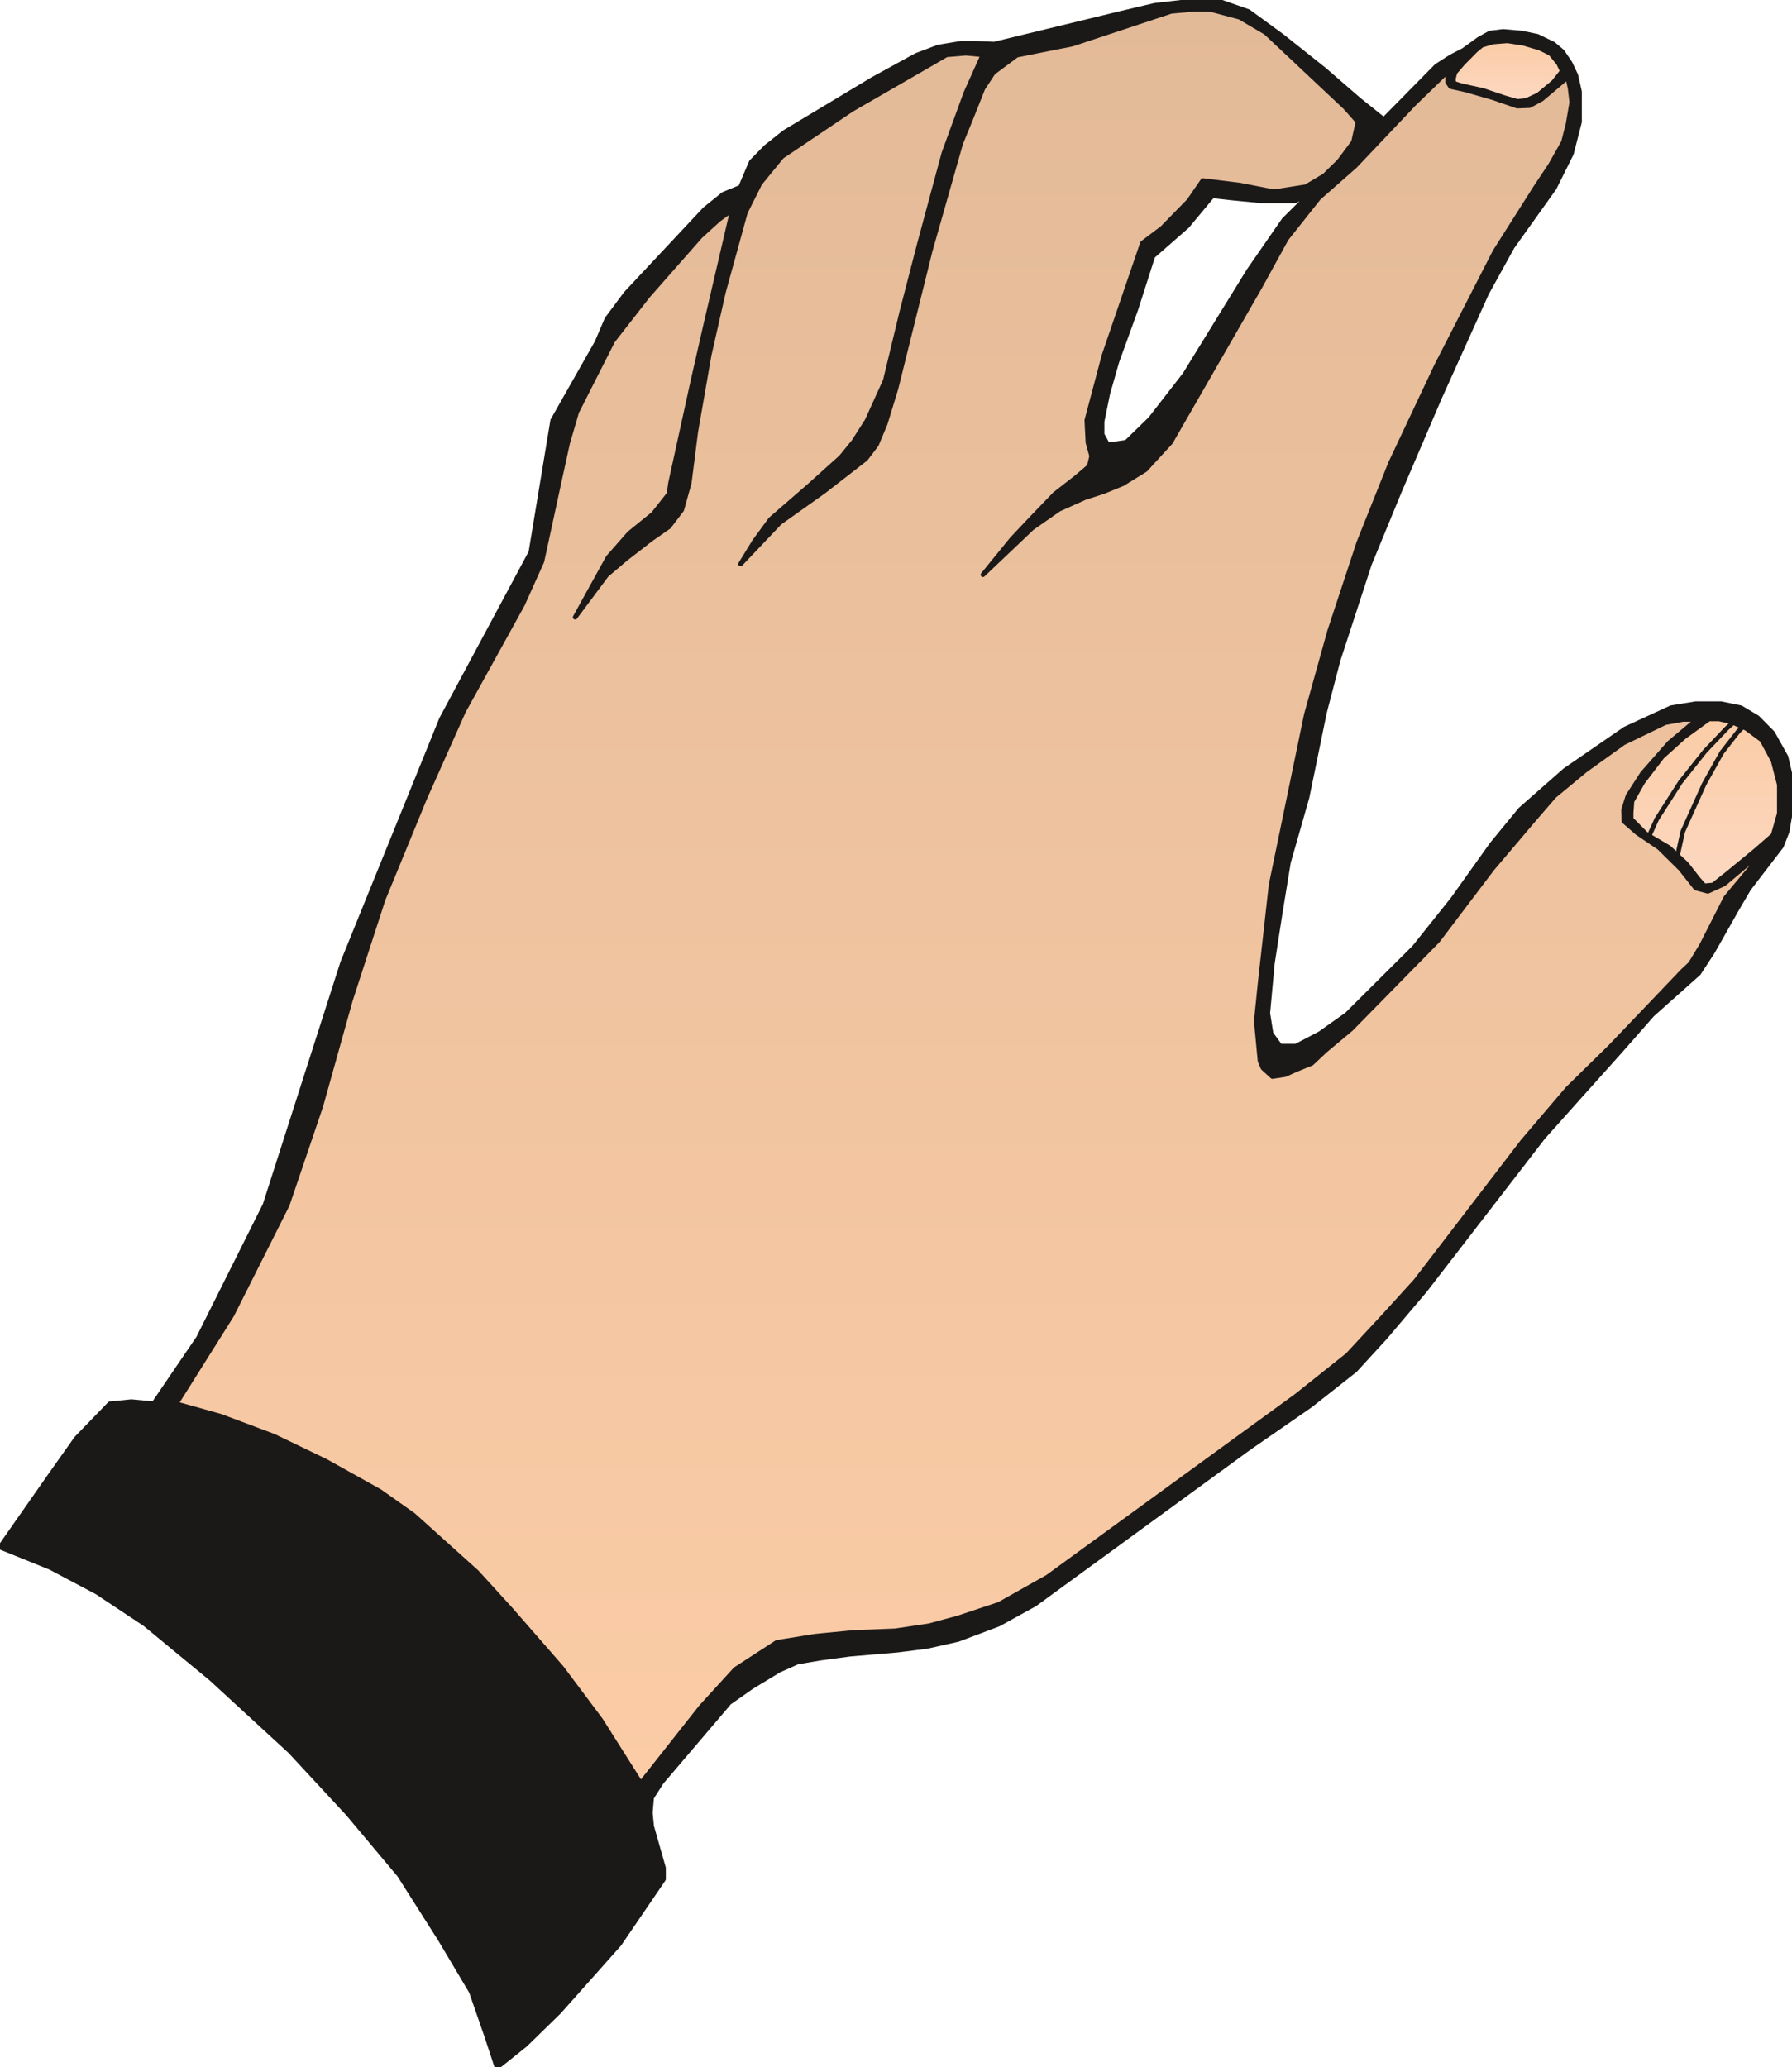 <svg xmlns="http://www.w3.org/2000/svg" xml:space="preserve" width="416.05" height="480" fill-rule="evenodd" stroke-linejoin="round" stroke-width="28.222" preserveAspectRatio="xMidYMid" version="1.2" viewBox="0 0 11008 12700"><defs class="ClipPathGroup"><clipPath id="a" clipPathUnits="userSpaceOnUse"><path d="M0 0h11008v12700H0z"/></clipPath></defs><g class="SlideGroup"><g class="Slide" clip-path="url(#a)"><g class="Page"><g class="com.sun.star.drawing.PolyPolygonShape"><path fill="none" d="M-1-1h11012v12704H-1z" class="BoundingBox"/><defs><linearGradient id="b" x1="5504" x2="5504" y1="12700" y2="-1" gradientUnits="userSpaceOnUse"><stop offset="0" style="stop-color:#1b1918"/><stop offset="1" style="stop-color:#1b1918"/></linearGradient></defs><path d="m0 9505 309-442 160-226 206-213 132-13 137 13 275-404 409-818 477-1489 607-1496 549-1024 134-810 272-480 61-143 117-157 485-518 114-92 105-43 66-155 89-91 116-92 541-325 268-147 135-51 139-23h92l112 5 774-188 211-50 224-26 150-7 203 71 208 152 259 206 211 183 155 124-445 445-101 53h-208l-186-18-114-13-155 186-211 185-104 325-117 323-56 196-35 172v79l35 64 114-16 148-144 211-272 393-638 216-312 264-262 673-683 87-56 79-41 94-68 68-38 81-10 115 10 96 20 99 48 54 46 48 71 35 74 23 101v186l-50 195-105 211-259 363-157 285-290 643-246 574-183 444-193 592-84 322-107 521-114 399-51 312-48 310-28 305 20 125 56 77h97l147-77 165-117 414-412 237-297 241-338 175-213 274-241 369-254 282-130 152-25h155l122 25 102 61 93 94 82 147 28 120 10 157-31 183-35 89-201 262-68 116-153 270-86 132-285 254-195 222-257 287-218 244-727 942-243 287-186 203-274 216-381 264-1313 958-221 122-249 94-191 43-183 23-293 25-185 25-135 23-114 51-168 102-137 96-417 490-60 94-8 92 8 84 73 256v69l-272 399-370 416-206 201-175 140-64-194-94-271-190-320-252-397-317-378-353-381-486-447-406-335-295-196-287-152L0 9505Z" style="fill:url(#b)"/><path fill="none" stroke="#1B1918" d="m0 9505 309-442 160-226 206-213 132-13 137 13 275-404 409-818 477-1489 607-1496 549-1024 134-810 272-480 61-143 117-157 485-518 114-92 105-43 66-155 89-91 116-92 541-325 268-147 135-51 139-23h92l112 5 774-188 211-50 224-26 150-7 203 71 208 152 259 206 211 183 155 124-445 445-101 53h-208l-186-18-114-13-155 186-211 185-104 325-117 323-56 196-35 172v79l35 64 114-16 148-144 211-272 393-638 216-312 264-262 673-683 87-56 79-41 94-68 68-38 81-10 115 10 96 20 99 48 54 46 48 71 35 74 23 101v186l-50 195-105 211-259 363-157 285-290 643-246 574-183 444-193 592-84 322-107 521-114 399-51 312-48 310-28 305 20 125 56 77h97l147-77 165-117 414-412 237-297 241-338 175-213 274-241 369-254 282-130 152-25h155l122 25 102 61 93 94 82 147 28 120 10 157-31 183-35 89-201 262-68 116-153 270-86 132-285 254-195 222-257 287-218 244-727 942-243 287-186 203-274 216-381 264-1313 958-221 122-249 94-191 43-183 23-293 25-185 25-135 23-114 51-168 102-137 96-417 490-60 94-8 92 8 84 73 256v69l-272 399-370 416-206 201-175 140-64-194-94-271-190-320-252-397-317-378-353-381-486-447-406-335-295-196-287-152L0 9505Z"/></g><g class="com.sun.star.drawing.PolyPolygonShape"><path fill="none" d="M1081 57h9783v10901H1081z" class="BoundingBox"/><defs><linearGradient id="c" x1="5972" x2="5972" y1="10956" y2="58" gradientUnits="userSpaceOnUse"><stop offset="0" style="stop-color:#fbcca6"/><stop offset="1" style="stop-color:#e3ba98"/></linearGradient></defs><path d="m1082 8624 342-544 341-678 206-607 182-651 201-619 254-618 239-536 363-657 119-265 110-508 48-219 56-191 221-436 216-277 322-366 112-102 86-63-165 709-78 342-138 629-10 68-96 122-148 120-129 147-203 368 193-259 119-101 155-120 109-76 79-104 46-165 40-314 82-470 88-388 135-490 89-178 135-165 431-290 463-267 117-68 119-10 105 10-105 234-135 370-152 564-104 402-104 431-112 247-81 127-79 97-198 178-234 203-99 135-86 140 241-254 269-191 259-201 66-87 54-129 66-216 210-846 188-661 59-144 77-193 64-97 144-107 341-68 607-201 134-12h107l180 48 160 94 488 459 79 89-28 125-89 119-89 87-114 68-196 31-211-41-226-28-86 125-163 167-122 92-236 690-106 399 7 137 23 83-15 63-81 69-130 101-147 153-117 124-178 219 302-287 165-115 158-71 117-38 117-48 139-86 155-169 549-955 162-295 199-251 223-196 361-381 223-216-15 38v44l18 27 94 21 167 48 148 51 76-3 74-40 160-135 15 69 10 86-23 135-28 109-79 140-91 137-251 396-359 701-282 598-195 488-180 546-143 513-216 1044-68 609-23 229 23 244 18 43 58 53 79-12 68-31 94-38 84-79 158-132 533-543 333-440 256-302 127-147 191-158 234-168 256-124 109-20h87l-171 144-165 188-89 138-27 86 2 69 84 73 132 89 132 130 94 119 74 20 99-45 272-229-260 312-149 293-69 114-46 43-449 470-259 254-277 325-656 856-198 218-221 238-315 251-1529 1113-297 167-252 84-178 48-208 31-254 10-237 23-236 38-254 165-211 231-371 470-246-389-241-322-315-361-206-226-389-350-205-145-333-186-320-154-325-122-274-77Z" style="fill:url(#c)"/><path fill="none" stroke="#1B1918" d="m1082 8624 342-544 341-678 206-607 182-651 201-619 254-618 239-536 363-657 119-265 110-508 48-219 56-191 221-436 216-277 322-366 112-102 86-63-165 709-78 342-138 629-10 68-96 122-148 120-129 147-203 368 193-259 119-101 155-120 109-76 79-104 46-165 40-314 82-470 88-388 135-490 89-178 135-165 431-290 463-267 117-68 119-10 105 10-105 234-135 370-152 564-104 402-104 431-112 247-81 127-79 97-198 178-234 203-99 135-86 140 241-254 269-191 259-201 66-87 54-129 66-216 210-846 188-661 59-144 77-193 64-97 144-107 341-68 607-201 134-12h107l180 48 160 94 488 459 79 89-28 125-89 119-89 87-114 68-196 31-211-41-226-28-86 125-163 167-122 92-236 690-106 399 7 137 23 83-15 63-81 69-130 101-147 153-117 124-178 219 302-287 165-115 158-71 117-38 117-48 139-86 155-169 549-955 162-295 199-251 223-196 361-381 223-216-15 38v44l18 27 94 21 167 48 148 51 76-3 74-40 160-135 15 69 10 86-23 135-28 109-79 140-91 137-251 396-359 701-282 598-195 488-180 546-143 513-216 1044-68 609-23 229 23 244 18 43 58 53 79-12 68-31 94-38 84-79 158-132 533-543 333-440 256-302 127-147 191-158 234-168 256-124 109-20h87l-171 144-165 188-89 138-27 86 2 69 84 73 132 89 132 130 94 119 74 20 99-45 272-229-260 312-149 293-69 114-46 43-449 470-259 254-277 325-656 856-198 218-221 238-315 251-1529 1113-297 167-252 84-178 48-208 31-254 10-237 23-236 38-254 165-211 231-371 470-246-389-241-322-315-361-206-226-389-350-205-145-333-186-320-154-325-122-274-77Z"/></g><g class="com.sun.star.drawing.PolyPolygonShape"><path fill="none" d="M8927 250h672v375h-672z" class="BoundingBox"/><defs><linearGradient id="d" x1="9262" x2="9262" y1="623" y2="251" gradientUnits="userSpaceOnUse"><stop offset="0" style="stop-color:#fcd8c1"/><stop offset="1" style="stop-color:#fbcca6"/></linearGradient></defs><path d="m9065 309-79 80-48 56-10 38 2 28 46 15 132 29 134 45 80 23 56-7 71-33 94-78 54-68-23-48-49-60-66-33-101-30-98-15-89 7-68 20-38 31Z" style="fill:url(#d)"/><path fill="none" stroke="#1B1918" d="m9065 309-79 80-48 56-10 38 2 28 46 15 132 29 134 45 80 23 56-7 71-33 94-78 54-68-23-48-49-60-66-33-101-30-98-15-89 7-68 20-38 31Z"/></g><g class="com.sun.star.drawing.PolyPolygonShape"><path fill="none" d="M10019 4416h913v1028h-913z" class="BoundingBox"/><defs><linearGradient id="e" x1="10475" x2="10475" y1="5441" y2="4416" gradientUnits="userSpaceOnUse"><stop offset="0" style="stop-color:#fcd8c1"/><stop offset="1" style="stop-color:#fbcca6"/></linearGradient></defs><path d="m10498 4417-153 111-135 122-119 156-66 117-5 71v38l91 92 142 84 107 100 71 91 38 43 54-5 87-69 167-137 115-100 38-134v-176l-38-147-69-128-96-71-92-41-76-17h-61Z" style="fill:url(#e)"/><path fill="none" stroke="#1B1918" d="m10498 4417-153 111-135 122-119 156-66 117-5 71v38l91 92 142 84 107 100 71 91 38 43 54-5 87-69 167-137 115-100 38-134v-176l-38-147-69-128-96-71-92-41-76-17h-61Z"/></g><g fill="none" class="com.sun.star.drawing.PolyLineShape"><path d="M10131 4434h522v700h-522z" class="BoundingBox"/><path stroke="#1B1918" d="m10132 5132 45-99 145-227 151-190 134-141 44-40"/></g><g fill="none" class="com.sun.star.drawing.PolyLineShape"><path d="M10301 4457h415v814h-415z" class="BoundingBox"/><path stroke="#1B1918" d="m10302 5269 35-160 132-293 108-193 99-127 38-38"/></g></g></g></g></svg>
